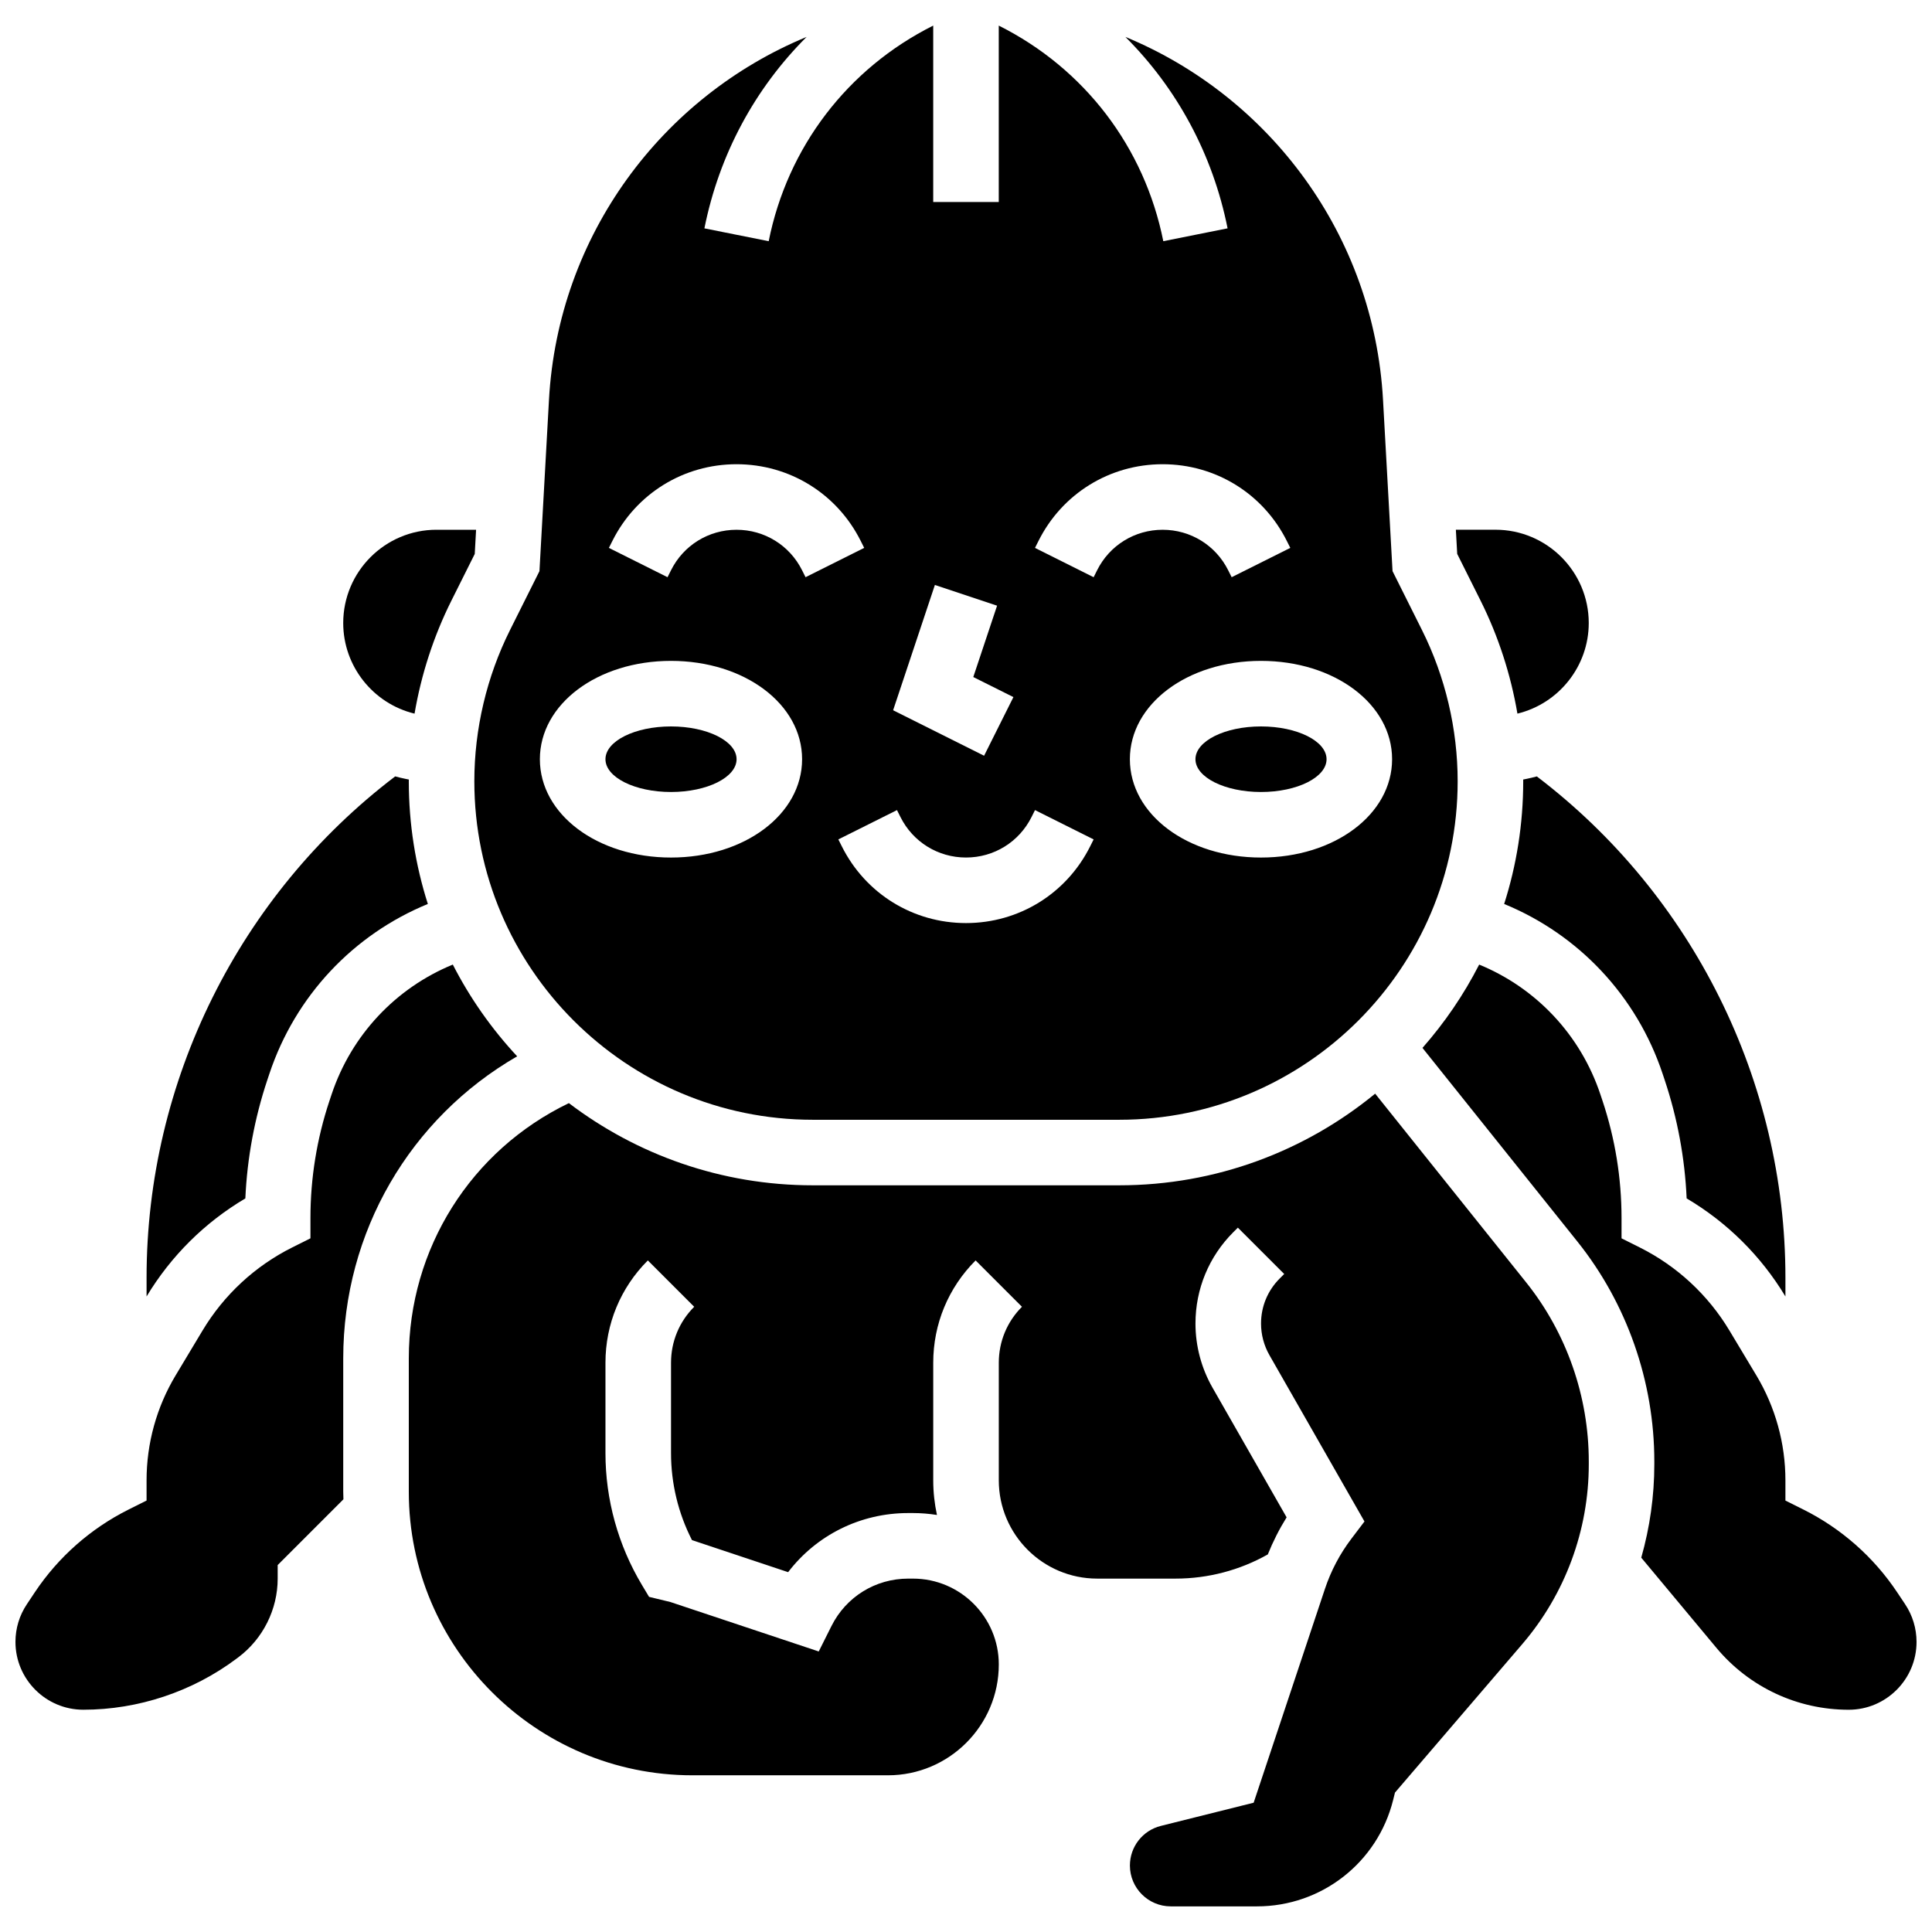 <?xml version="1.0" encoding="UTF-8"?>
<!-- Uploaded to: SVG Repo, www.svgrepo.com, Generator: SVG Repo Mixer Tools -->
<svg width="800px" height="800px" version="1.1" viewBox="144 144 512 512" xmlns="http://www.w3.org/2000/svg">
 <defs>
  <clipPath id="b">
   <path d="m148.09 399h133.91v199h-133.91z"/>
  </clipPath>
  <clipPath id="a">
   <path d="m520 399h131.9v199h-131.9z"/>
  </clipPath>
 </defs>
 <path d="m339.2 345.2c0 4.797-7.781 8.688-17.375 8.688s-17.371-3.891-17.371-8.688c0-4.797 7.777-8.688 17.371-8.688s17.375 3.891 17.375 8.688"/>
 <path d="m359.4 440.75h81.195c49.461 0 89.699-40.238 89.699-89.699 0-13.852-3.273-27.727-9.469-40.113l-7.789-15.582-2.523-45.402c-2.43-43.715-30.043-80.363-68.277-96.176 13.688 13.648 23.168 31.141 27.086 50.734l-17.035 3.406c-4.988-24.926-20.879-45.746-43.605-57.137v46.75h-17.371v-46.75c-22.727 11.387-38.613 32.211-43.602 57.141l-17.035-3.406c3.918-19.594 13.398-37.086 27.086-50.734-38.234 15.812-65.848 52.461-68.277 96.176l-2.523 45.402-7.789 15.582c-6.195 12.391-9.469 26.262-9.469 40.113 0 49.457 40.238 89.695 89.699 89.695zm153.52-95.551c0 14.613-15.262 26.059-34.746 26.059s-34.746-11.445-34.746-26.059c0-14.613 15.262-26.059 34.746-26.059s34.746 11.445 34.746 26.059zm-93.715-57.836c6.273-12.547 18.883-20.34 32.91-20.34 14.027 0 26.641 7.793 32.91 20.34l0.918 1.832-15.539 7.769-0.918-1.832c-3.312-6.625-9.969-10.738-17.371-10.738-7.402 0-14.062 4.113-17.371 10.738l-0.918 1.836-15.539-7.769zm-1.836 73.156 0.918-1.836 15.539 7.769-0.918 1.832c-6.273 12.547-18.883 20.34-32.91 20.34s-26.641-7.793-32.91-20.34l-0.918-1.832 15.539-7.769 0.918 1.832c3.312 6.625 9.969 10.738 17.371 10.738 7.402 0.004 14.059-4.109 17.371-10.734zm-25.613-61.5 16.48 5.492-6.305 18.91 10.633 5.316-7.769 15.539-24.109-12.055zm-85.473-11.656c6.273-12.547 18.883-20.34 32.91-20.34 14.027 0 26.641 7.793 32.91 20.34l0.918 1.832-15.539 7.769-0.918-1.832c-3.312-6.625-9.969-10.738-17.371-10.738-7.402 0-14.062 4.113-17.371 10.738l-0.918 1.836-15.539-7.769zm15.535 31.777c19.484 0 34.746 11.445 34.746 26.059 0 14.613-15.262 26.059-34.746 26.059-19.484 0-34.746-11.445-34.746-26.059 0-14.613 15.262-26.059 34.746-26.059z"/>
 <path d="m495.55 345.2c0 4.797-7.777 8.688-17.371 8.688s-17.371-3.891-17.371-8.688c0-4.797 7.777-8.688 17.371-8.688s17.371 3.891 17.371 8.688"/>
 <path d="m536.36 303.16c4.711 9.422 8 19.562 9.773 29.957 11.008-2.672 18.902-12.598 18.902-24.008 0-13.633-11.094-24.727-24.727-24.727h-10.488l0.355 6.41z"/>
 <path d="m548.57 350.4-0.91 0.184c0 0.156 0.008 0.312 0.008 0.469 0 11.328-1.773 22.25-5.051 32.508 19.758 8.113 35.125 24.398 41.988 44.988l0.555 1.66c3.391 10.172 5.344 20.703 5.82 31.383 10.73 6.344 19.711 15.246 26.176 25.984v-4.984c0-52.082-24.551-101.4-65.879-132.83-0.891 0.234-1.793 0.457-2.707 0.641z"/>
 <path d="m508.43 433.83c-18.48 15.172-42.109 24.289-67.828 24.289h-81.195c-24.27 0-46.672-8.121-64.648-21.781-25.926 12.484-42.422 38.52-42.422 67.645v35.34c0 41.438 33.711 75.148 75.148 75.148h51.828c16.199 0 29.379-13.18 29.379-29.379 0-12.539-10.203-22.742-22.742-22.742h-1.266c-8.668 0-16.465 4.816-20.34 12.57l-3.371 6.738-39.336-13.113-5.629-1.359-1.871-3.121c-6.332-10.562-9.684-22.656-9.684-34.973v-23.953c0-10.242 3.988-19.871 11.23-27.113l12.285 12.285c-3.961 3.961-6.141 9.227-6.141 14.828v23.953c0 8.031 1.91 15.934 5.555 23.055l25.48 8.492c7.496-9.812 19.125-15.664 31.82-15.664h1.266c2.164 0 4.285 0.18 6.356 0.508-0.641-2.965-0.988-6.039-0.988-9.195v-31.148c0-10.242 3.988-19.871 11.23-27.113l12.285 12.285c-3.961 3.961-6.141 9.227-6.141 14.828v31.148c0 14.371 11.691 26.059 26.059 26.059h20.801c8.59 0 16.977-2.211 24.43-6.406 1.375-3.418 3.039-6.703 4.984-9.828l-19.641-34.371c-2.953-5.168-4.512-11.039-4.512-16.988 0-9.148 3.562-17.746 10.031-24.215l1.199-1.199 12.285 12.285-1.199 1.199c-3.188 3.188-4.941 7.422-4.941 11.93 0 2.93 0.77 5.824 2.223 8.371l25.188 44.082-3.469 4.574c-3.055 4.031-5.418 8.508-7.016 13.312l-18.883 56.645-24.594 6.148c-4.828 1.207-8.199 5.527-8.199 10.5 0 5.969 4.856 10.824 10.824 10.824h22.852c17.094 0 31.93-11.582 36.074-28.164l0.496-1.992 33.727-39.34c11.371-13.258 17.633-30.188 17.633-47.656v-0.762c0-17.223-5.891-34.066-16.586-47.434z"/>
 <g clip-path="url(#b)">
  <path d="m234.96 503.98c0-33.496 17.734-63.68 46.094-80.043-6.746-7.246-12.508-15.422-17.055-24.316-15.117 6.207-26.875 18.664-32.125 34.414l-0.555 1.66c-3.348 10.047-5.047 20.512-5.047 31.105v5.367l-4.801 2.402c-9.887 4.941-18.117 12.566-23.801 22.043l-7.129 11.879c-5.039 8.395-7.699 18.008-7.699 27.801v5.367l-4.801 2.402c-10.016 5.008-18.594 12.578-24.805 21.898l-2.117 3.18c-1.98 2.961-3.023 6.41-3.023 9.973 0 9.918 8.066 17.984 17.984 17.984 14.543 0 28.961-4.805 40.594-13.531l0.492-0.367c6.527-4.894 10.422-12.688 10.422-20.848v-3.598l17.422-17.422c-0.016-0.672-0.051-1.336-0.051-2.012z"/>
 </g>
 <g clip-path="url(#a)">
  <path d="m648.88 569.14-2.121-3.18c-6.211-9.316-14.789-16.887-24.805-21.898l-4.801-2.398v-5.367c0-9.793-2.664-19.406-7.699-27.801l-7.129-11.879c-5.688-9.477-13.918-17.098-23.801-22.043l-4.801-2.402v-5.367c0-10.594-1.699-21.059-5.047-31.105l-0.555-1.66c-5.25-15.754-17.008-28.211-32.125-34.414-4.086 7.992-9.148 15.402-15.027 22.078l41.047 51.309c13.152 16.434 20.395 37.133 20.395 58.285v0.762c0 8.426-1.191 16.742-3.461 24.738l19.902 23.883c8.699 10.438 21.48 16.422 35.066 16.422 9.918 0 17.984-8.066 17.984-17.984-0.004-3.562-1.047-7.012-3.023-9.977z"/>
 </g>
 <path d="m209.02 461.59c0.48-10.68 2.434-21.215 5.82-31.383l0.555-1.66c6.863-20.59 22.23-36.875 41.988-44.988-3.273-10.254-5.047-21.176-5.047-32.508 0-0.156 0.008-0.312 0.008-0.469l-0.91-0.184c-0.918-0.184-1.816-0.406-2.707-0.645-41.332 31.434-65.883 80.754-65.883 132.84v4.984c6.465-10.738 15.445-19.637 26.176-25.984z"/>
 <path d="m253.86 333.12c1.773-10.395 5.062-20.535 9.773-29.957l6.18-12.363 0.355-6.41h-10.488c-13.629-0.004-24.723 11.09-24.723 24.723 0 11.41 7.894 21.336 18.902 24.008z"/>
</svg>